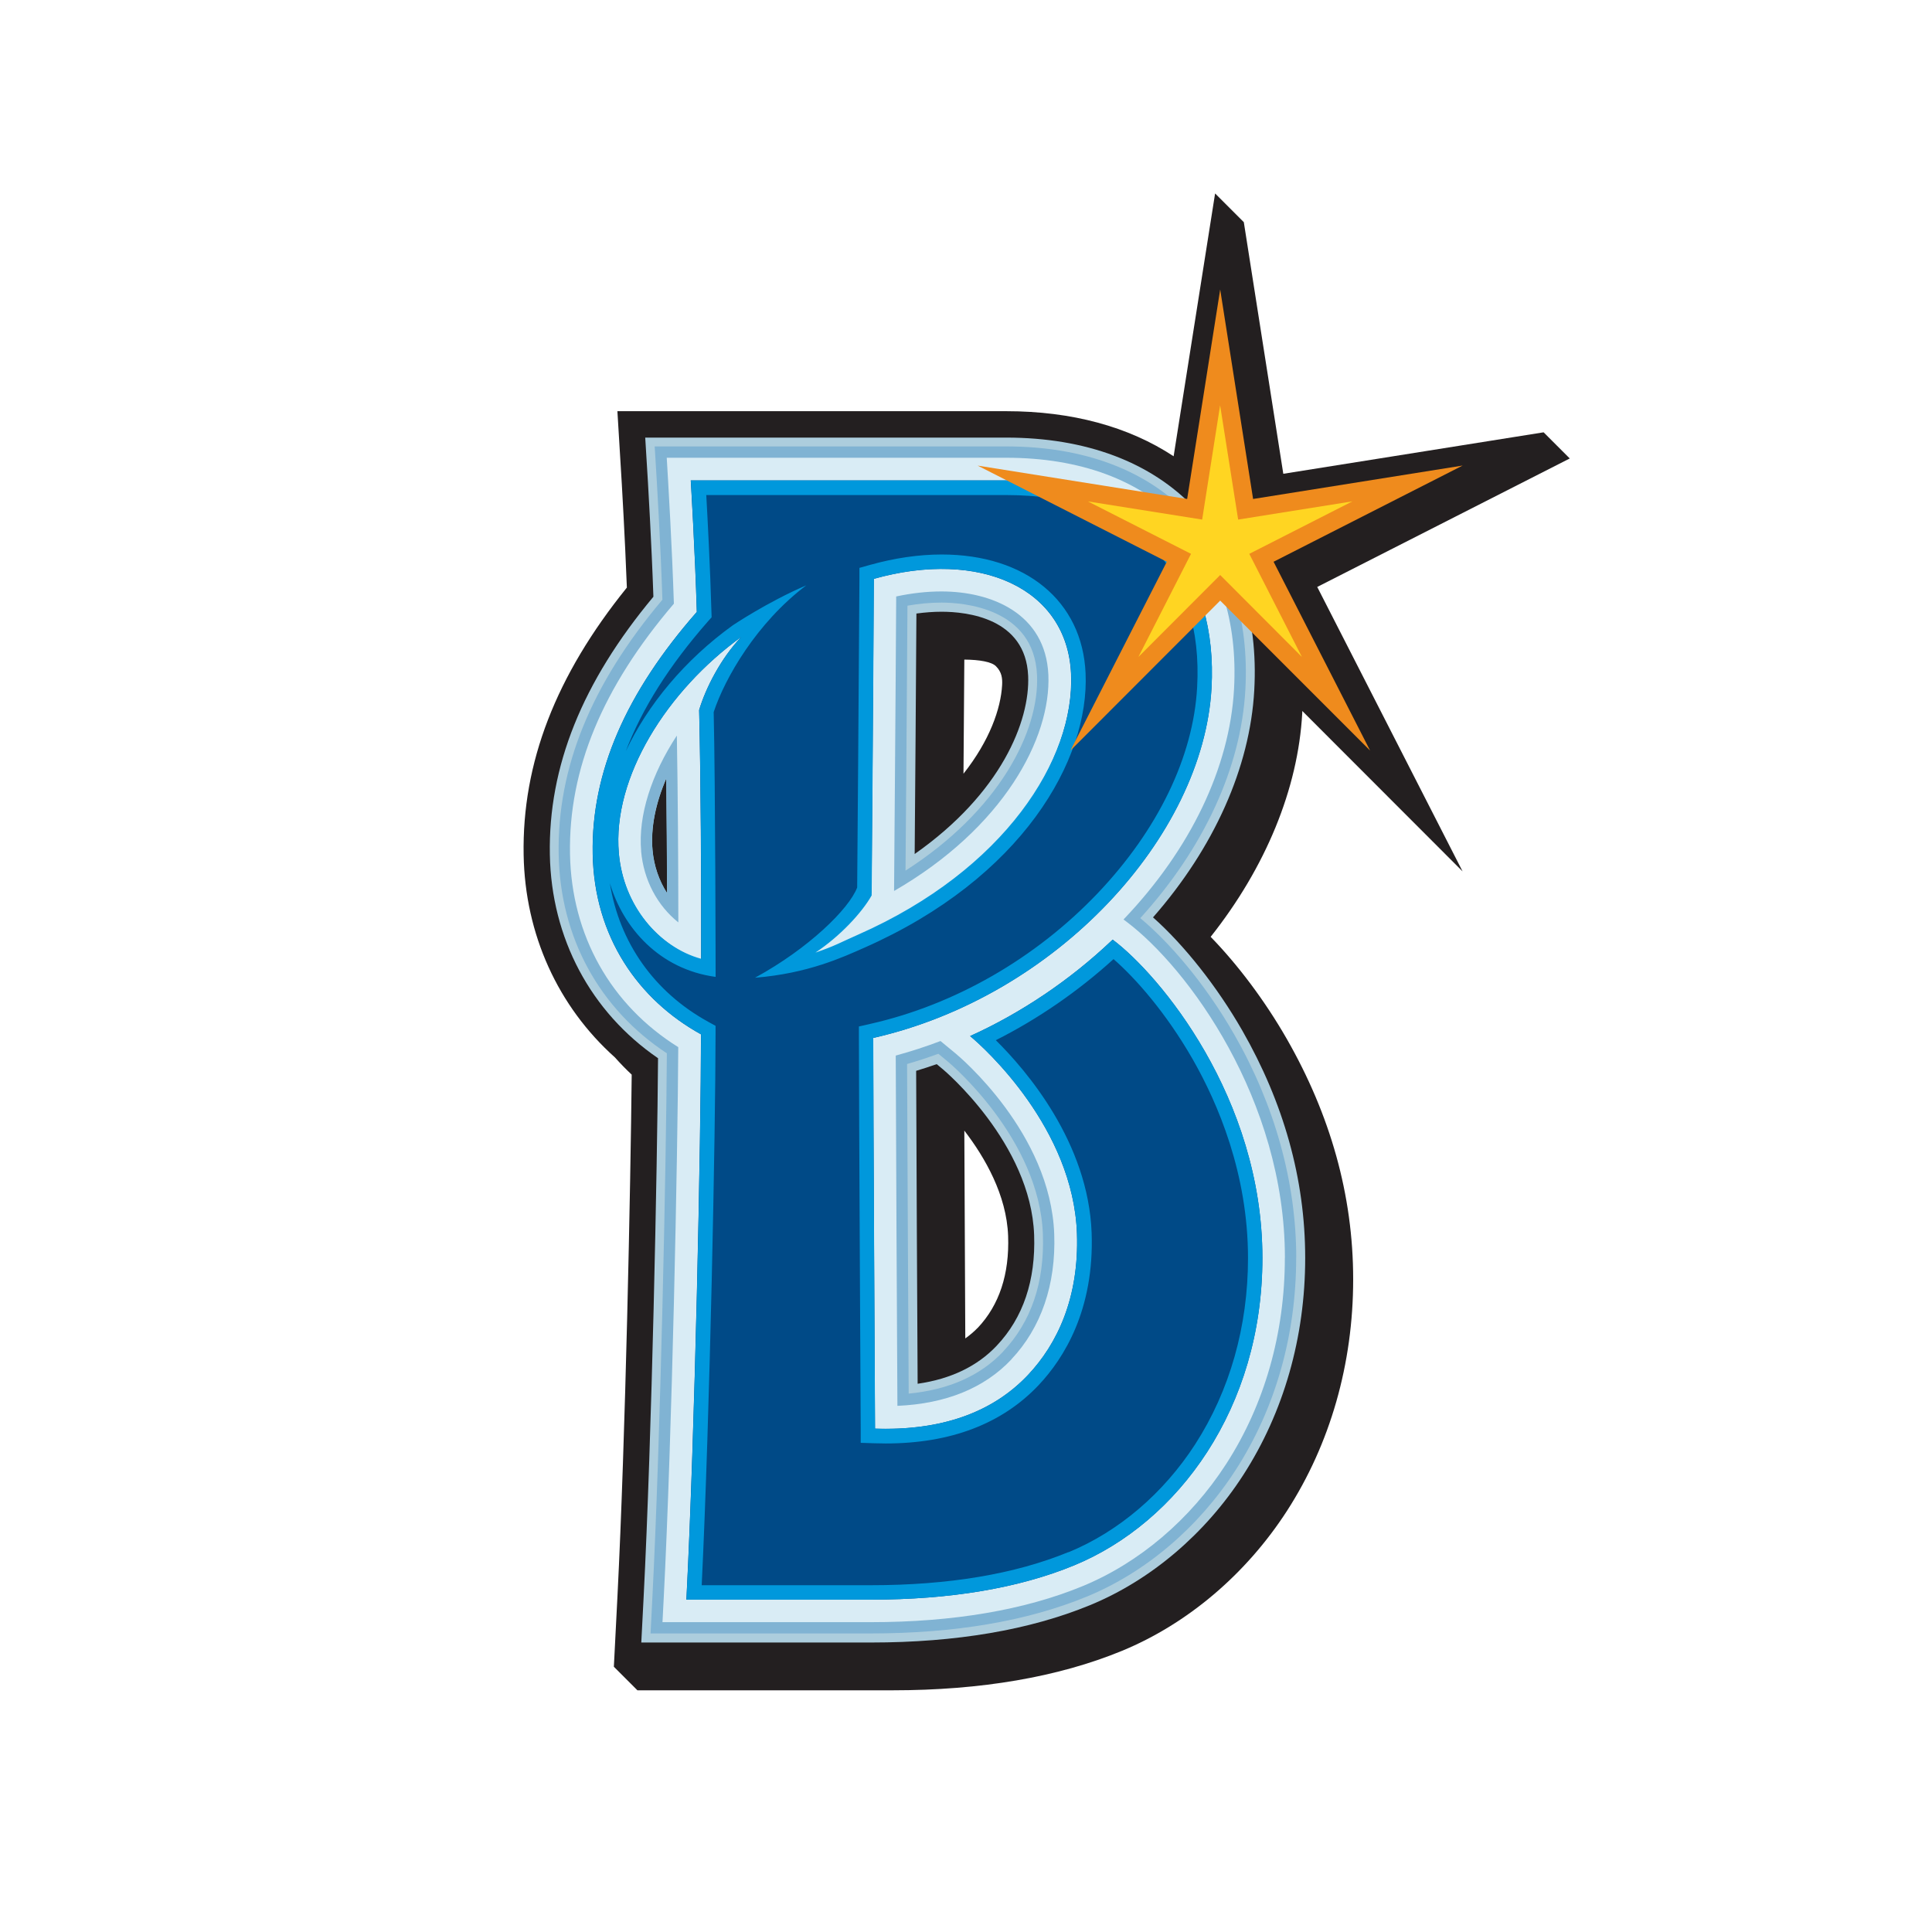 <?xml version="1.0" encoding="UTF-8"?><svg id="uuid-98023f1e-4e04-46e7-9871-da3b248070de" xmlns="http://www.w3.org/2000/svg" viewBox="0 0 300 300"><defs><style>.uuid-eca034ac-f236-4a5f-9a56-081b11502afe{fill:#004a87;}.uuid-47c2a7a4-061b-4861-8ef6-cd0386aace44{fill:#accddd;}.uuid-b80221c9-5cba-4e40-9f7f-a6260b9a81ff{fill:#ef8b1d;}.uuid-76ee3613-6493-4db8-9177-0826b7deb4ff{fill:#0098dc;}.uuid-7997dd87-71c3-465c-b884-fbf4a7c51e44{fill:#d9ecf5;}.uuid-135c756a-ee89-47d4-9548-547ac22096ab{fill:none;}.uuid-29a5091c-d2bc-479d-815b-8948b9f9912b{fill:#80b3d3;}.uuid-2410279c-47d0-410c-abad-02d77b52e380{fill:#ffd522;}.uuid-e533c8a6-1b1c-4b06-bc44-11c12b8666cd{fill:#231f20;}</style></defs><g id="uuid-d32cea05-aeac-48cf-a748-e143121b7e6d"><g><rect class="uuid-135c756a-ee89-47d4-9548-547ac22096ab" width="300" height="300"/><g><path class="uuid-e533c8a6-1b1c-4b06-bc44-11c12b8666cd" d="M243.73,71.17l-4.04-4.04-40.42,6.44-6.13-39.07-4.46-4.46-6.44,40.81c-6.98-4.6-15.81-7-25.97-7h-60.4l.69,11.4c0,.09,.47,7.9,.78,15.99-11.04,13.66-16.29,27.25-16.03,41.52,.22,12.34,5.33,23.52,14.18,31.44,.82,.92,1.69,1.82,2.6,2.67-.18,17.32-.96,56.4-2.21,80.97l-.56,10.97,3.66,3.66h39.6c13.76,0,25.75-2.06,35.62-6.12,10.18-4.19,19.29-11.91,25.64-21.74,6.72-10.41,10.28-22.84,10.28-35.95s-3.57-25.57-10.32-37.36c-3.36-5.86-7.55-11.45-11.81-15.83,8.55-10.79,13.57-22.99,14.22-34.71,0-.12,0-.24,.01-.36l22.35,22.37,2.54,2.54-22.57-44.17,39.23-19.96m-94.03,31.24c2.38,.02,4.23,.35,4.9,1.02,.93,.92,1.02,1.9,.97,2.91-.2,3.7-1.94,8.65-6,13.79,.05-5.87,.09-12.05,.13-17.71Zm2.11,103.73c-.59,.62-1.25,1.17-1.96,1.68-.05-9.71-.11-22.79-.15-32.27,3.21,4.18,6.57,10.01,6.8,16.36,.21,5.93-1.37,10.71-4.69,14.24Z"/><path class="uuid-47c2a7a4-061b-4861-8ef6-cd0386aace44" d="M192.89,160c-3.9-6.79-9-13.25-13.85-17.55,9.49-10.82,15.06-23.3,15.72-35.25,.64-11.44-2.55-21.21-9.22-28.25-6.8-7.2-16.93-11-29.29-11h-56.06l.43,7.06c0,.09,.54,9.03,.84,17.65-11.07,13.28-16.33,26.38-16.08,40.04,.23,12.97,6.34,24.45,16.8,31.62-.12,17.11-.96,58.69-2.24,83.74l-.36,6.99h35.64c13.23,0,24.69-1.95,34.06-5.81,9.42-3.88,17.86-11.05,23.76-20.18,6.3-9.76,9.63-21.42,9.63-33.73s-3.38-24.15-9.78-35.33m-91.56-27.97c-.31-3.46,.47-7.29,2.13-11.13,.07,5.83,.11,12.03,.13,17.8-1.24-1.93-2.04-4.21-2.26-6.67Zm40.97-36.76c1.34-.18,2.65-.28,3.9-.28,3.92,0,13.06,.97,13.45,9.95,.31,7.01-4.19,18.25-17.62,27.67,.08-9.76,.2-25.33,.27-37.34Zm12.48,113.68c-3,3.19-7.13,5.18-12.29,5.92-.06-10.6-.19-36.47-.23-48.59,1.07-.32,2.13-.67,3.19-1.04l.95,.79c.14,.11,13.67,11.49,14.18,25.74,.25,7.05-1.7,12.84-5.8,17.18Z"/><path class="uuid-29a5091c-d2bc-479d-815b-8948b9f9912b" d="M201.28,195.32c0-11.7-3.33-23.68-9.6-34.64-4.86-8.49-10.54-14.73-14.62-18.11,9.87-10.86,15.65-23.38,16.32-35.47,.61-11.05-2.45-20.46-8.84-27.22-6.54-6.91-16.32-10.56-28.29-10.56h-54.59l.34,5.59c0,.1,.57,9.45,.86,18.21-11.08,13.14-16.35,26.1-16.11,39.54,.23,12.9,6.31,23.99,16.8,30.9-.11,17.55-.98,59.73-2.25,84.55l-.28,5.53h34.18c13.05,0,24.33-1.92,33.53-5.71,9.16-3.76,17.38-10.75,23.13-19.65,6.16-9.52,9.41-20.93,9.41-32.98m-99.95-63.3c-.31-3.46,.47-7.29,2.13-11.13,.07,5.83,.11,12.03,.13,17.8-1.24-1.93-2.04-4.21-2.26-6.67Zm39.59-37.95c1.82-.32,3.58-.48,5.28-.48,3.37,0,14.38,.82,14.84,11.28,.38,8.77-5.95,21.07-20.42,30.34,.06-7.78,.22-27.23,.3-41.14Zm14.86,115.82c-3.53,3.75-8.46,5.93-14.67,6.53-.06-11.7-.21-39.35-.25-51.18,1.63-.47,3.25-1.01,4.86-1.59l1.56,1.29c.14,.12,14.15,11.85,14.67,26.77,.26,7.44-1.81,13.55-6.18,18.18Z"/><path class="uuid-7997dd87-71c3-465c-b884-fbf4a7c51e44" d="M199.52,195.32c0-24.58-15.1-45.07-24.63-52.22l-.43-.32s.07-.08,.1-.11c10.32-10.84,16.38-23.5,17.06-35.66,.58-10.55-2.31-19.52-8.36-25.92-6.2-6.55-15.54-10.01-27.01-10.01h-52.72l.22,3.72c0,.11,.6,9.96,.89,18.94-11.09,12.98-16.37,25.71-16.13,38.88,.23,12.62,6.32,23.44,16.81,29.98-.09,16.95-.96,60.28-2.26,85.6l-.19,3.69h32.33c12.81,0,23.87-1.88,32.87-5.58,8.83-3.63,16.76-10.37,22.32-18.97,5.97-9.24,9.12-20.32,9.12-32.02m-99.95-63.15c-.49-5.55,1.61-11.96,5.54-17.95,.16,9.02,.23,19.9,.23,29.01-3.24-2.59-5.38-6.55-5.78-11.06Zm39.6-39.55c2.42-.52,4.78-.78,7.03-.78,7.75,0,16.17,3.4,16.6,12.95,.43,9.81-6.97,23.76-23.96,33.56,.02-2.92,.24-29.03,.33-45.73Zm17.89,118.47c-4.2,4.45-10.15,6.88-17.7,7.21-.06-10.69-.23-42.84-.26-54.39,2.34-.64,4.67-1.39,6.95-2.26l2.34,1.93c.6,.5,14.76,12.36,15.32,28.06,.28,7.81-2.03,14.54-6.66,19.44Z"/><path class="uuid-eca034ac-f236-4a5f-9a56-081b11502afe" d="M172.78,145.91s-.06,.06-.18,.16c-6.41,6.09-14.05,11.24-21.96,14.81,2.31,1.91,16.02,14.36,16.59,30.65,.35,9.99-3.07,17.17-7.61,21.98-5.57,5.9-13.59,8.67-23.75,8.33,0,0-.28-51.26-.28-60.67,28.4-6.43,51.24-31.22,52.53-54.34,.97-17.56-8.61-32.23-31.87-32.23h-48.99s.66,10.93,.94,20.42c-11.02,12.56-16.39,24.9-16.17,37.55,.23,12.92,7.1,22.68,16.82,28.04-.02,16.2-.93,61.71-2.27,87.78h28.64c12.38,0,22.99-1.8,31.53-5.31,16.19-6.66,29.27-24.45,29.27-47.75,0-24.92-15.99-43.98-23.23-49.41m-63.92,3.13c-6.7-2.14-12.05-8.3-12.78-16.55-1.05-11.82,7.52-25.29,19-33.59-3.18,3.35-5.51,7.93-6.53,11.34,.26,10.78,.34,26.3,.31,38.81Zm24.54-3.64c-2.73,1.2-6.48,3.77-11,3.86,5.62-3.68,10.91-7.9,12.92-10.67,0,0,.26-31.27,.35-48.72,16.45-4.62,30.05,1.42,30.63,14.78,.58,13.16-10.18,30.71-32.91,40.75Z"/><path class="uuid-76ee3613-6493-4db8-9177-0826b7deb4ff" d="M172.78,145.91s-.06,.06-.18,.16c-6.41,6.09-14.05,11.24-21.96,14.81,2.31,1.91,16.02,14.36,16.59,30.65,.35,9.99-3.07,17.17-7.61,21.98-5.27,5.58-12.73,8.36-22.11,8.36-.54,0-1.08-.02-1.63-.03,0,0-.28-51.26-.28-60.67,28.4-6.43,51.24-31.22,52.53-54.34,.97-17.56-8.61-32.23-31.87-32.23h-48.99s.66,10.93,.94,20.42c-11.02,12.56-16.39,24.9-16.17,37.55,.23,12.92,7.1,22.68,16.82,28.04-.02,16.2-.93,61.71-2.27,87.78h28.64c12.38,0,22.99-1.8,31.53-5.31,16.19-6.66,29.27-24.45,29.27-47.75,0-24.92-15.99-43.98-23.23-49.41m-63.92,3.13v-.17c-6.58-1.79-12.07-8.28-12.78-16.38-1.05-11.82,7.52-25.29,19-33.59-3.18,3.35-5.51,7.93-6.53,11.34,.26,10.78,.34,26.3,.31,38.81Zm57.02,91.96c-8.3,3.41-18.61,5.14-30.67,5.14h-26.27c1.29-26.77,2.14-70.69,2.15-85.54v-1.32l-1.16-.64c-8.39-4.62-13.78-12.32-15.25-21.51,2.05,6.91,7.67,13.37,16.42,14.55,0,0-.03-29.59-.3-41.12,1.73-5.24,6.65-13.85,14.38-19.68-6.03,2.58-11.42,6.21-11.42,6.21-7.42,5.35-13.21,12.32-16.61,19.55,2.54-6.66,6.77-13.33,12.74-20.14l.59-.66-.03-.88c-.19-6.76-.59-14.34-.8-18.1h46.61c9.99,0,17.67,2.76,22.82,8.21,4.94,5.23,7.29,12.7,6.79,21.64-.59,10.79-6.09,22.15-15.47,32.01-9.62,10.09-22.15,17.29-35.3,20.26l-1.75,.4v1.8c0,9.31,.28,60.17,.28,60.68v2.17l2.17,.07c.57,.01,1.15,.03,1.71,.03,10.08,0,18.07-3.05,23.75-9.06,3.98-4.22,8.64-11.74,8.23-23.6-.5-14.07-10.15-25.29-14.88-29.96,6.54-3.29,12.79-7.6,18.28-12.59,3.39,2.94,8.15,8.33,12.28,15.53,3.92,6.85,8.6,17.77,8.6,30.9,0,10.6-2.84,20.59-8.2,28.9-4.93,7.63-11.91,13.58-19.67,16.77Zm2.67-136.45c-.49-11.22-9.27-18.46-22.35-18.46-3.56,0-7.31,.55-11.14,1.62l-1.63,.46v1.69c-.09,15.74-.31,43.04-.35,47.94-1.25,3.3-7.49,9.44-15.86,14.01,8.24-.66,13.66-3.2,16.95-4.65,24.57-10.84,34.97-29.22,34.38-42.61Zm-41.94,43.35c3.77-2.5,7.2-6.17,8.72-8.87,0,0,.26-31.71,.35-49.16,3.69-1.04,7.24-1.54,10.53-1.54,11.37,0,19.65,5.96,20.1,16.31,.58,13.16-10.31,30.42-33.04,40.46-2.73,1.2-3.66,1.79-6.65,2.8Z"/><polyline class="uuid-b80221c9-5cba-4e40-9f7f-a6260b9a81ff" points="189.47 44.95 194.58 77.48 227.12 72.29 197.76 87.23 212.75 116.55 189.47 93.26 166.21 116.55 181.18 87.23 151.81 72.3 184.34 77.48 189.47 44.95"/><polyline class="uuid-2410279c-47d0-410c-abad-02d77b52e380" points="184.94 86 168.93 77.86 186.67 80.68 189.46 62.93 192.26 80.68 210 77.85 193.99 86 202.16 102.01 189.47 89.29 176.77 102.01 184.94 86"/></g></g></g></svg>